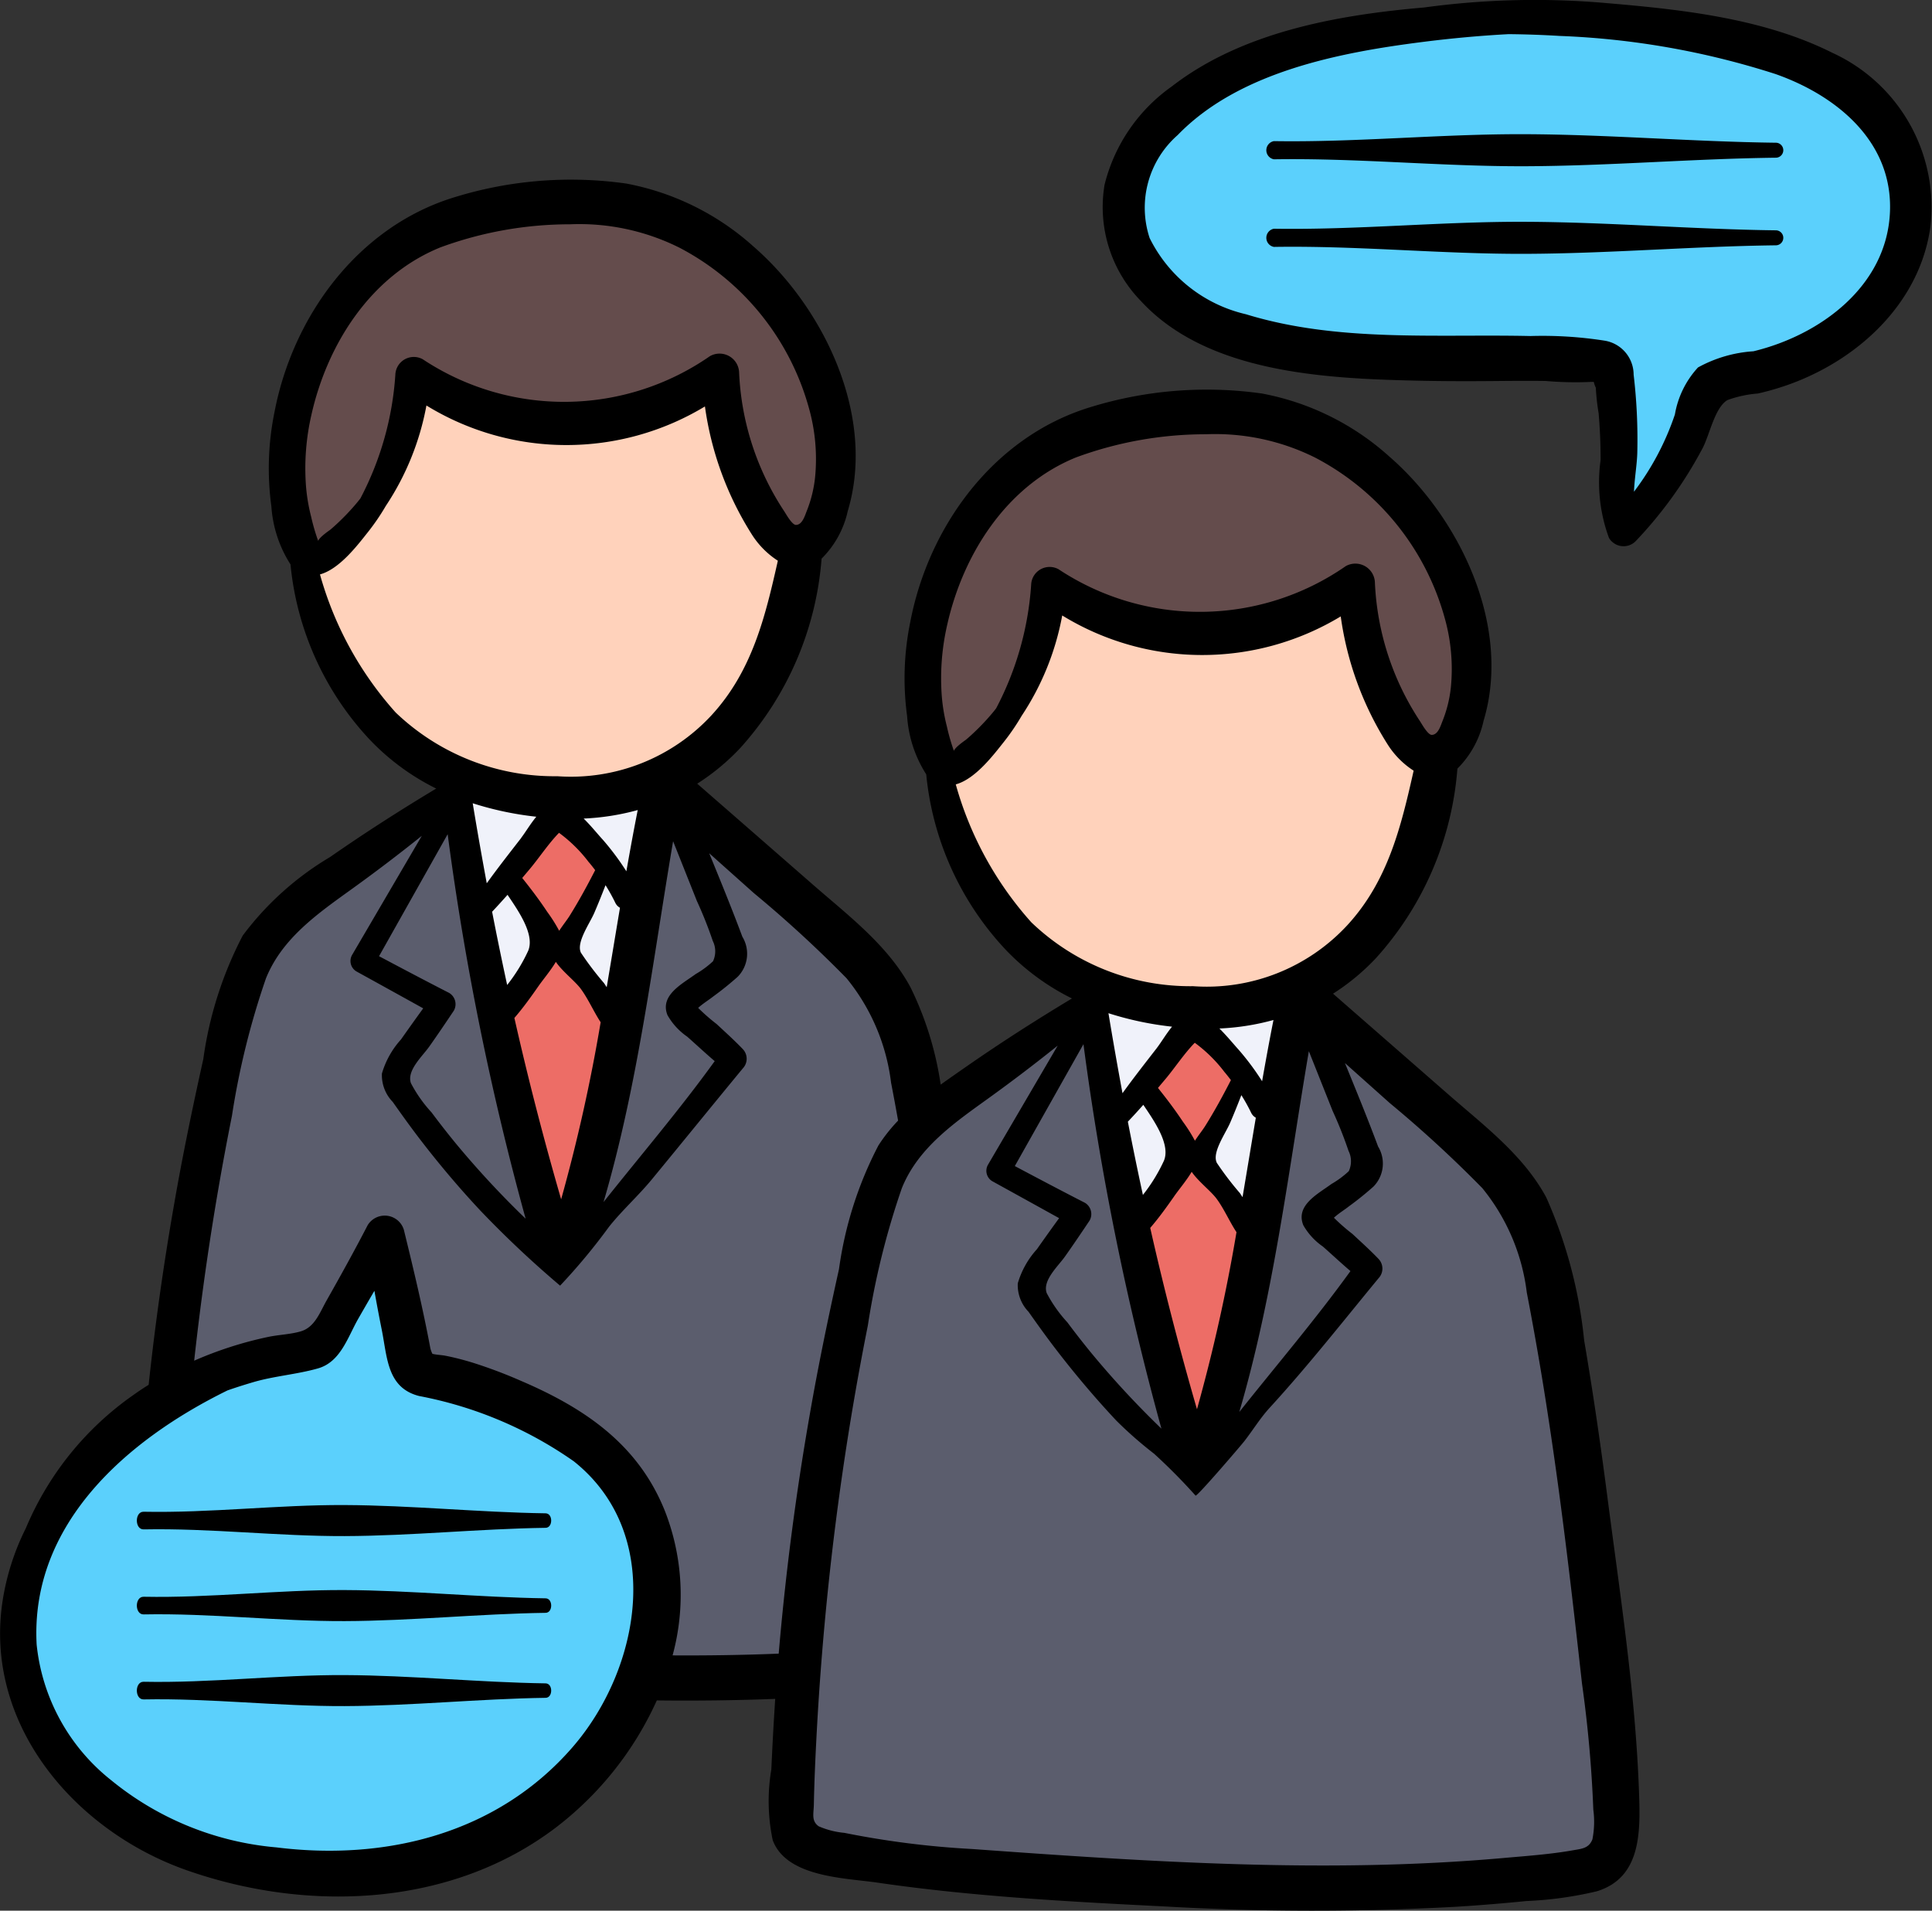 <svg xmlns="http://www.w3.org/2000/svg" width="83.626" height="82.71" viewBox="0 0 83.626 82.71">
  <rect x="0" y="0" width="83.626" height="82.71" fill="#333333" stroke="none"/>
  <g id="talking" transform="translate(0 -2.804)">
    <path id="Path_24366" data-name="Path 24366" d="M252.281,110.147c-4.812,1.314-9.08,6.387-8.673,11.53a9.551,9.551,0,0,0,.38,2.261c.237.71.625,1.348.826,2.075a12.441,12.441,0,0,0,2.116,4.863,11.381,11.381,0,0,0,5.746,4.265,10.39,10.39,0,0,0,7.892-.771,9.147,9.147,0,0,0,2.941-2.543,17.537,17.537,0,0,0,1.844-3.845,22.968,22.968,0,0,0,.766-2.668c.377-1.393,1.175-2.763,1.331-4.212.361-3.349-1.79-7.12-4.228-9.224A11.2,11.2,0,0,0,252.281,110.147Z" transform="translate(-203.796 -89.228)" fill="#ffd2bb"/>
    <path id="Path_24367" data-name="Path 24367" d="M261.613,118.89a14.925,14.925,0,0,1-2.387,1.239,15.173,15.173,0,0,1-3.794.662,19.457,19.457,0,0,1-4.2-.9,18.343,18.343,0,0,1-2.066-.851,18.645,18.645,0,0,1-1.459,4.041,8.5,8.5,0,0,1-3.014,3.557c-.172-.461-.521-.848-.719-1.306a7,7,0,0,1-.421-3.3,8.848,8.848,0,0,1,.615-3.248,25.892,25.892,0,0,1,1.739-3.361,10.7,10.7,0,0,1,5.076-3.631c2.927-1.2,6.813-1.284,9.536.48a12.4,12.4,0,0,0,1.707,1.1,6.075,6.075,0,0,1,1.63,1.117,8.625,8.625,0,0,1,2.368,3.385,10.98,10.98,0,0,1,.461,6.888c-.187.575-.134.936-.755.859a3.2,3.2,0,0,1-2.384-1.906,20.006,20.006,0,0,1-.756-3.395c-.151-.559-.329-1.112-.483-1.67A3.312,3.312,0,0,0,261.613,118.89Z" transform="translate(-203.753 -90.452)" fill="#644c4c"/>
    <path id="Path_24368" data-name="Path 24368" d="M83.053,55.5c-4.812,1.314-9.08,6.387-8.673,11.53a9.56,9.56,0,0,0,.38,2.261c.237.71.625,1.348.826,2.075A12.441,12.441,0,0,0,77.7,76.229a11.381,11.381,0,0,0,5.746,4.265,10.39,10.39,0,0,0,7.892-.771,9.147,9.147,0,0,0,2.941-2.543,17.536,17.536,0,0,0,1.844-3.845,22.969,22.969,0,0,0,.766-2.668c.377-1.393,1.175-2.763,1.331-4.212.361-3.349-1.79-7.12-4.228-9.224A11.2,11.2,0,0,0,83.053,55.5Z" transform="translate(-62.209 -43.506)" fill="#ffd2bb"/>
    <path id="Path_24369" data-name="Path 24369" d="M92.385,64.243A14.925,14.925,0,0,1,90,65.481a15.173,15.173,0,0,1-3.794.662,19.466,19.466,0,0,1-4.2-.9,18.343,18.343,0,0,1-2.066-.851,18.645,18.645,0,0,1-1.459,4.041,8.5,8.5,0,0,1-3.014,3.557c-.172-.461-.521-.848-.719-1.306a7,7,0,0,1-.421-3.3,8.847,8.847,0,0,1,.615-3.247,25.892,25.892,0,0,1,1.739-3.361,10.7,10.7,0,0,1,5.076-3.631c2.927-1.2,6.813-1.284,9.536.48A12.4,12.4,0,0,0,93,58.722a6.076,6.076,0,0,1,1.63,1.117A8.622,8.622,0,0,1,97,63.223a10.98,10.98,0,0,1,.461,6.888c-.187.575-.134.936-.755.859a3.2,3.2,0,0,1-2.384-1.906,20.009,20.009,0,0,1-.756-3.395c-.151-.559-.329-1.112-.483-1.67A3.31,3.31,0,0,0,92.385,64.243Z" transform="translate(-62.165 -44.731)" fill="#644c4c"/>
    <g id="Group_11472" data-name="Group 11472" transform="translate(7.518 37.247)">
      <path id="Path_24370" data-name="Path 24370" d="M221,271.631a.412.412,0,0,0,.093-.1,5.7,5.7,0,0,0-1.564.938,21.92,21.92,0,0,0-4.621,3.618,14.866,14.866,0,0,0-3.179,6.308,51.307,51.307,0,0,0-1.344,7.807c-.386,2.963-.642,5.937-1.059,8.9-.2,1.438-.326,2.885-.424,4.334-.062.912-.454,2.618.347,3.291a5.52,5.52,0,0,0,1.522.662,10.211,10.211,0,0,0,1.681.542,25.176,25.176,0,0,0,3.508.436c2.328.2,4.658.192,6.991.333,2.691.162,5.416.05,8.111.048,2.376,0,4.77.17,7.143.077a23.188,23.188,0,0,0,5.511-.725c.549-.154,1.27-.121,1.53-.606.188-.351,0-1.217-.027-1.606-.041-.706-.068-1.411-.1-2.117-.073-1.438-.222-2.882-.425-4.308-.682-4.773-1.747-9.47-2.507-14.228-.173-1.086-.327-2.174-.473-3.264a6.136,6.136,0,0,0-.15-1.141,4.234,4.234,0,0,0-.97-1.148c-2.879-3.1-6.5-5.4-9.374-8.512a8.834,8.834,0,0,0-.76,2.655c-.375,1.709-.524,3.422-.844,5.143-.3,1.6-.567,3.2-.962,4.772a31.5,31.5,0,0,1-1.264,4.647c-.115.271-.546,1.294-.932,1.2-.552-.131-.773-1.959-.851-2.324-.542-2.533-1.22-5.035-1.833-7.551a13.653,13.653,0,0,1-.386-2.857,9.4,9.4,0,0,0-1.07-3.144C222.153,273.356,221.734,271.114,221,271.631Z" transform="translate(-182.17 -261.777)" fill="#5b5d6d"/>
      <path id="Path_24371" data-name="Path 24371" d="M57.454,214.249c-1.139.758-2.352,1.306-3.444,2.16-1.008.788-1.976,1.611-3,2.38-.579.436-1.947,1.145-2.23,1.814a5.321,5.321,0,0,0-.07,1.223c-.419,3.84-1.273,7.681-1.853,11.5-.2,1.343-.427,2.689-.574,4.041a12.164,12.164,0,0,0-.251,2.108c1.752-.424,4.973-.054,6.291-1.453.633-.671.808-2.023,1.13-2.957.2-.583.531-1.81,1.1-2.154a17.462,17.462,0,0,1,1.829,3.906c.185.593.258,1.657.861,1.974a8.313,8.313,0,0,0,1.7.208,11.9,11.9,0,0,1,3.442,1.535A9.483,9.483,0,0,1,67,245.957a8.021,8.021,0,0,1-.019,3.425,6.174,6.174,0,0,1-.624,2.575c2.3.511,4.815-.259,7.15-.082.105-2.239-.02-4.443.24-6.7.323-2.81.842-5.658,1.376-8.434a33.926,33.926,0,0,1,1.429-5.4c.366-.979,1.371-1.749,1.638-2.715a7.724,7.724,0,0,0-.48-3.961,12.05,12.05,0,0,0-2.487-4.84,38.542,38.542,0,0,0-5.172-3.928c-.926-.683-1.793-1.476-2.675-2.21-.541,4.122-2.239,8.016-2.929,12.125-.448,2.669-1.136,5.261-1.757,7.885-1.513-3.742-1.949-7.892-2.86-11.8-.405-1.741-.923-3.443-1.174-5.217A2.983,2.983,0,0,0,57.454,214.249Z" transform="translate(-46.026 -213.683)" fill="#5b5d6d"/>
    </g>
    <g id="Group_11473" data-name="Group 11473" transform="translate(0.82 3.601)">
      <path id="Path_24372" data-name="Path 24372" d="M5.02,351.149a12.555,12.555,0,0,0,1.039,6.105c.982,1.871,3.331,3.071,5.194,3.869a20.152,20.152,0,0,0,6.729,1.594,16.3,16.3,0,0,0,6.887-.672c3.9-1.56,6.568-6.56,7.458-10.428a6.777,6.777,0,0,0-.89-5.358c-1.228-1.813-2.894-2.578-4.84-3.387-1.042-.433-2.125-.767-3.192-1.13-.456-.155-1.33-.2-1.71-.535-.359-.312-.382-1.121-.474-1.576a12.479,12.479,0,0,0-.546-3.015c-1.2,1.433-2,2.881-3.551,4.015-.879.644-1.606.335-2.649.633C9.57,342.664,6.4,346.505,5.02,351.149Z" transform="translate(-5.02 -282.891)" fill="#5bd0fc"/>
      <path id="Path_24373" data-name="Path 24373" d="M317.024,7.712a30.251,30.251,0,0,0-7.409.7,12.42,12.42,0,0,0-4.116,1.754,19.724,19.724,0,0,0-3.511,2.623c-1.168,1.342-1.924,3.091-1.206,4.828a5.25,5.25,0,0,0,3.485,2.857,25.47,25.47,0,0,0,4.976,1.481,32.912,32.912,0,0,0,5.9-.008c1.641-.143,3.58-.364,5.116.428a2.628,2.628,0,0,1,1.1,1.825,27.52,27.52,0,0,1,.734,4.958,22.28,22.28,0,0,0,2.9-4.45,5.662,5.662,0,0,1,.293-1.012c.2-.25.128-.079.433-.245.851-.463,2.159-.362,3.088-.688a9.1,9.1,0,0,0,3.093-1.73,5.257,5.257,0,0,0,2.168-3.834c.274-3.419-2.539-6.671-5.571-7.866A27.4,27.4,0,0,0,317.024,7.712Z" transform="translate(-252.24 -7.684)" fill="#5bd0fc"/>
    </g>
    <g id="Group_11474" data-name="Group 11474" transform="translate(19.842 36.578)">
      <path id="Path_24374" data-name="Path 24374" d="M289.42,267.021c.023.691.308,1.41.356,2.133.064.952.282,1.884.419,2.826a42.667,42.667,0,0,0,1.137,5.351c.427,1.534.785,3.084,1.27,4.6.263.823.513,1.636.75,2.468.129.453.156,1.2.531,1.476a41.066,41.066,0,0,1,1.186-4.283c.372-1.485.675-2.992,1.085-4.466a47.9,47.9,0,0,0,1.881-9.571c.013-.184.205-1,.008-1.152-.237-.181-1.727.552-1.965.612a9.38,9.38,0,0,1-4.006-.075C291.271,266.781,290.029,265.935,289.42,267.021Z" transform="translate(-261.99 -257.102)" fill="#f0f2fa"/>
      <path id="Path_24375" data-name="Path 24375" d="M121.481,209.927a17.916,17.916,0,0,1,.6,4.163,29.229,29.229,0,0,0,.669,3.5c.488,1.979.541,4.049.982,6.037.192.864,1.061,6.045,2.32,6.08a17.222,17.222,0,0,0,1.237-3.935,24.858,24.858,0,0,0,.706-3.626c.207-2.111.619-4.119,1-6.208.294-1.62.475-3.3.616-4.934a3.488,3.488,0,0,0,.077-1.414,9.528,9.528,0,0,1-3.731.472A39.293,39.293,0,0,0,121.481,209.927Z" transform="translate(-121.481 -209.588)" fill="#f0f2fa"/>
    </g>
    <g id="Group_11475" data-name="Group 11475" transform="translate(21.727 38.117)">
      <path id="Path_24376" data-name="Path 24376" d="M302.629,277.867a11.351,11.351,0,0,1,1.238,2.277,2.2,2.2,0,0,1,.132,1.009,8.7,8.7,0,0,1-.772,1.285c-.161.313-.713.914-.791,1.164-.107.345.121.777.2,1.164.244,1.18.608,2.291.881,3.458.358,1.53.453,3.977,1.5,5.242.4-2.571,1.266-5.024,1.7-7.582.127-.748.581-1.419.388-2.168a7.308,7.308,0,0,0-1.363-2.162c-.394-.536-.765-.523-.493-1.19a17.05,17.05,0,0,1,1.03-1.906c.115-.2.428-.433.426-.666,0-.608-1.321-2.168-1.783-2.571A10.466,10.466,0,0,0,302.629,277.867Z" transform="translate(-274.741 -266.041)" fill="#ed6d66"/>
      <path id="Path_24377" data-name="Path 24377" d="M135.342,219.326c-.527.775-1.729,1.787-2.319,2.746.84-.108,1.9,1.958,2.024,2.694a7.95,7.95,0,0,0-1.472,2.341c-.478.821-.185,1.359.025,2.31.449,2.027.689,4.1,1.257,6.1.166.584.647,3.067,1.332,1.881.579-1,.426-2.823.6-3.949.256-1.694,1.194-3.487,1.181-5.19a5.024,5.024,0,0,0-1.265-2.245,2.449,2.449,0,0,1-.668-1.173c-.224-.894.288-1.2.761-1.867.251-.353.865-1.124.773-1.581-.055-.271-.707-.779-.864-.995-.318-.439-.493-.947-.794-1.388C135.926,219.092,135.943,219.174,135.342,219.326Z" transform="translate(-133.023 -219.009)" fill="#ed6d66"/>
    </g>
    <path id="Path_24378" data-name="Path 24378" d="M69.6,107.584c-.3-2.33-.635-4.655-1.031-6.971a20.18,20.18,0,0,0-1.636-6.178c-.972-1.817-2.691-3.113-4.213-4.442Q60.211,87.8,57.7,85.607a9.69,9.69,0,0,0,1.861-1.542,13.809,13.809,0,0,0,3.522-8.2A4.155,4.155,0,0,0,64.215,73.8c1.228-4.085-1.017-8.791-4.094-11.458a11.353,11.353,0,0,0-5.5-2.715,17.073,17.073,0,0,0-7.453.6c-4.16,1.279-6.987,5.15-7.775,9.331a12.145,12.145,0,0,0-.128,4.039,5.31,5.31,0,0,0,.827,2.516A12.908,12.908,0,0,0,43.5,83.672a10.214,10.214,0,0,0,2.9,2.142c-1.562.939-3.094,1.92-4.592,2.963-.363.253-.73.506-1.091.767a14.216,14.216,0,0,0-1.3-4.2c-.972-1.817-2.691-3.113-4.213-4.442q-2.511-2.194-5.025-4.385a9.69,9.69,0,0,0,1.861-1.542,13.809,13.809,0,0,0,3.522-8.2,4.153,4.153,0,0,0,1.134-2.064c1.228-4.085-1.017-8.791-4.094-11.458a11.352,11.352,0,0,0-5.5-2.715,17.07,17.07,0,0,0-7.453.6c-4.16,1.279-6.986,5.15-7.775,9.331a12.145,12.145,0,0,0-.128,4.039,5.309,5.309,0,0,0,.828,2.516,12.908,12.908,0,0,0,3.407,7.562,10.214,10.214,0,0,0,2.9,2.142c-1.562.939-3.094,1.92-4.592,2.963a13,13,0,0,0-3.782,3.4A16.4,16.4,0,0,0,8.8,88.439c-.464,2.09-.9,4.187-1.266,6.3q-.68,3.88-1.1,7.8-.324.2-.638.424a13.315,13.315,0,0,0-4.677,5.782,10.671,10.671,0,0,0-.991,3.049c-.883,5.371,3.061,10.036,7.945,11.754,5.251,1.847,11.457,1.6,15.99-1.847A14.354,14.354,0,0,0,28.43,116.2c1.708.019,3.417,0,5.124-.066v.015q-.1,1.518-.167,3.039a8.208,8.208,0,0,0,.061,3.066c.6,1.6,3.116,1.629,4.518,1.832,4.11.6,8.289.825,12.434,1.032a113.169,113.169,0,0,0,12.617.015q1.53-.095,3.056-.249a16.01,16.01,0,0,0,3.044-.421c1.957-.6,1.886-2.641,1.825-4.348C70.791,115.941,70.14,111.724,69.6,107.584ZM56.415,95.633a2.811,2.811,0,0,0,.847.921c.4.353.787.716,1.192,1.061-1.516,2.1-3.2,4.071-4.812,6.1,1.493-5.085,2.123-10.4,3.011-15.619l1.031,2.59a17.689,17.689,0,0,1,.686,1.725,1.009,1.009,0,0,1,.011.88,4.035,4.035,0,0,1-.751.555C57.062,94.268,56.06,94.765,56.415,95.633Zm-3.4-6.619c.092.109.179.221.265.334-.343.668-.7,1.325-1.1,1.966-.116.188-.3.415-.458.658a6.756,6.756,0,0,0-.52-.823c-.335-.506-.7-.988-1.08-1.462l.332-.394c.409-.489.8-1.088,1.261-1.561A6.244,6.244,0,0,1,53.013,89.014Zm-.228-1.9a10.485,10.485,0,0,0,2.335-.368c-.175.882-.336,1.766-.492,2.651a11.225,11.225,0,0,0-1.023-1.372C53.389,87.785,53.1,87.429,52.785,87.118Zm-2.7.828c-.506.653-1.015,1.3-1.5,1.974q-.321-1.729-.608-3.464a13.927,13.927,0,0,0,2.753.583C50.474,87.35,50.259,87.718,50.083,87.945Zm-.6,2.475c.489.721,1.183,1.726.893,2.422a7.283,7.283,0,0,1-.91,1.48q-.343-1.582-.651-3.171C49.045,90.912,49.266,90.668,49.485,90.421Zm1.329,3.971c.207-.3.533-.679.766-1.07.289.425.838.834,1.089,1.18.327.452.547.971.85,1.433a73.876,73.876,0,0,1-1.71,7.666q-1.13-3.894-2.024-7.851C50.156,95.32,50.489,94.855,50.814,94.392Zm1.847-1.476c-.2-.439.381-1.25.582-1.713.172-.4.332-.8.487-1.2a7.89,7.89,0,0,1,.42.755.484.484,0,0,0,.206.222c-.193,1.146-.381,2.293-.575,3.439l-.115-.176A13.261,13.261,0,0,1,52.661,92.916ZM40.988,74.051a7.788,7.788,0,0,1-.23-1.419,10.328,10.328,0,0,1,.232-2.951c.683-3.087,2.572-6.065,5.591-7.29a16.255,16.255,0,0,1,5.618-1,9.693,9.693,0,0,1,4.735,1.015,11.192,11.192,0,0,1,5.6,6.94,8.137,8.137,0,0,1,.267,2.994,5.472,5.472,0,0,1-.359,1.457c-.078.191-.192.609-.471.607-.17,0-.434-.482-.507-.592a11.813,11.813,0,0,1-1.951-5.987A.847.847,0,0,0,58.25,67.1a11.068,11.068,0,0,1-12.433.133.8.8,0,0,0-1.184.679,13.39,13.39,0,0,1-1.516,5.345c-.05.064-.1.128-.153.191a9.934,9.934,0,0,1-.748.8c-.131.126-.267.251-.407.368-.014.012-.461.312-.52.479A8.607,8.607,0,0,1,40.988,74.051Zm3.659,8.474a14.962,14.962,0,0,1-3.277-5.978c.846-.229,1.635-1.276,2.082-1.839a9.593,9.593,0,0,0,.769-1.127,11.66,11.66,0,0,0,1.757-4.346,11.584,11.584,0,0,0,12.055.041,13.9,13.9,0,0,0,2.025,5.533,3.705,3.705,0,0,0,1.131,1.145c-.546,2.431-1.11,4.77-2.866,6.684a8.29,8.29,0,0,1-6.68,2.645A9.937,9.937,0,0,1,44.648,82.525Zm2.25,5.268a123.34,123.34,0,0,0,3.375,16.643,39.6,39.6,0,0,1-3.015-3.251q-.545-.664-1.058-1.353a5.9,5.9,0,0,1-.893-1.266c-.193-.544.494-1.161.79-1.579.363-.513.714-1.033,1.064-1.555a.569.569,0,0,0-.2-.773c-1.016-.52-2.025-1.054-3.034-1.589Zm-18-1.248a2.811,2.811,0,0,0,.847.921c.4.353.787.716,1.192,1.061-1.516,2.1-3.2,4.071-4.812,6.1,1.493-5.085,2.123-10.4,3.011-15.619l1.031,2.59a17.691,17.691,0,0,1,.686,1.725,1.009,1.009,0,0,1,.011.88,4.035,4.035,0,0,1-.751.555C29.541,85.179,28.54,85.675,28.895,86.544Zm-3.4-6.619c.092.109.179.221.265.334-.343.668-.7,1.325-1.1,1.966-.116.188-.3.415-.458.658a6.755,6.755,0,0,0-.52-.823c-.335-.506-.7-.988-1.08-1.462l.332-.394c.409-.489.8-1.088,1.261-1.561A6.248,6.248,0,0,1,25.493,79.925Zm-.228-1.9a10.485,10.485,0,0,0,2.335-.368c-.175.882-.336,1.766-.492,2.651a11.226,11.226,0,0,0-1.023-1.371C25.869,78.7,25.583,78.34,25.265,78.028Zm-2.7.828c-.506.653-1.015,1.3-1.5,1.974q-.321-1.729-.608-3.464a13.927,13.927,0,0,0,2.753.583C22.954,78.261,22.739,78.629,22.563,78.856Zm-.6,2.475c.489.721,1.183,1.726.893,2.422a7.283,7.283,0,0,1-.91,1.48q-.343-1.582-.651-3.171C21.525,81.823,21.746,81.578,21.965,81.332ZM23.294,85.3c.207-.3.533-.679.766-1.07.289.425.838.834,1.089,1.18.327.452.547.971.85,1.433a73.875,73.875,0,0,1-1.71,7.666q-1.13-3.894-2.024-7.851C22.635,86.231,22.969,85.766,23.294,85.3Zm1.847-1.476c-.2-.439.381-1.25.582-1.713.172-.4.332-.8.487-1.2a7.892,7.892,0,0,1,.42.755.483.483,0,0,0,.206.222c-.193,1.146-.381,2.293-.575,3.439l-.115-.176A13.216,13.216,0,0,1,25.141,83.827ZM13.468,64.962a7.787,7.787,0,0,1-.23-1.419,10.328,10.328,0,0,1,.232-2.951c.683-3.087,2.572-6.065,5.591-7.29a16.255,16.255,0,0,1,5.618-1,9.693,9.693,0,0,1,4.735,1.015,11.192,11.192,0,0,1,5.6,6.94,8.137,8.137,0,0,1,.267,2.994,5.474,5.474,0,0,1-.359,1.457c-.078.191-.192.609-.471.607-.17,0-.434-.482-.507-.592a11.814,11.814,0,0,1-1.951-5.988.847.847,0,0,0-1.264-.725,11.068,11.068,0,0,1-12.433.133.8.8,0,0,0-1.184.679A13.39,13.39,0,0,1,15.6,64.168c-.05.064-.1.128-.153.191a9.934,9.934,0,0,1-.748.8c-.131.126-.267.251-.407.368-.014.012-.461.312-.52.479A8.622,8.622,0,0,1,13.468,64.962Zm3.659,8.474a14.963,14.963,0,0,1-3.277-5.978c.846-.229,1.635-1.276,2.082-1.839a9.571,9.571,0,0,0,.768-1.127,11.663,11.663,0,0,0,1.758-4.346,11.584,11.584,0,0,0,12.055.041,13.9,13.9,0,0,0,2.025,5.533,3.705,3.705,0,0,0,1.131,1.145c-.546,2.431-1.11,4.77-2.866,6.684a8.29,8.29,0,0,1-6.68,2.645A9.938,9.938,0,0,1,17.127,73.436Zm2.25,5.268a123.315,123.315,0,0,0,3.375,16.643A39.6,39.6,0,0,1,19.738,92.1q-.545-.664-1.058-1.353a5.9,5.9,0,0,1-.893-1.266c-.193-.544.494-1.161.79-1.579.363-.513.714-1.033,1.064-1.555a.569.569,0,0,0-.2-.773c-1.016-.52-2.025-1.054-3.034-1.589Zm5.415,39.51c-3.23,3.73-8.038,4.944-12.82,4.349a13.078,13.078,0,0,1-7.157-2.906,8.617,8.617,0,0,1-3.229-5.876c-.283-5.235,3.933-8.875,8.261-11,.368-.129.739-.246,1.112-.356.923-.271,1.9-.337,2.816-.6.971-.285,1.274-1.345,1.731-2.145q.347-.607.7-1.21c.1.568.208,1.136.321,1.7.239,1.2.231,2.5,1.613,2.853a17.253,17.253,0,0,1,6.7,2.829C28.77,108.99,27.744,114.8,24.793,118.213Zm8.913-4.039c-1.53.062-3.061.085-4.592.076a9.977,9.977,0,0,0-.328-6.238c-1.149-2.886-3.465-4.459-6.23-5.644a20.7,20.7,0,0,0-2.11-.794c-.392-.119-.789-.223-1.19-.3-.118-.024-.4-.038-.539-.079a1.181,1.181,0,0,1-.089-.243c-.321-1.721-.73-3.427-1.147-5.127a.865.865,0,0,0-1.564-.2c-.569,1.1-1.168,2.18-1.778,3.259-.3.531-.513,1.162-1.121,1.34-.446.131-.954.144-1.412.241a16.356,16.356,0,0,0-3.2,1.028q.235-2.138.543-4.267.462-3.181,1.092-6.335a33.866,33.866,0,0,1,1.471-5.945c.706-1.757,2.28-2.833,3.759-3.9q1.526-1.1,2.988-2.273l-3.019,5.159a.525.525,0,0,0,.186.709q1.451.8,2.894,1.6-.485.668-.96,1.344a3.774,3.774,0,0,0-.828,1.479A1.662,1.662,0,0,0,17,90.293c.387.549.778,1.094,1.187,1.627.822,1.07,1.691,2.1,2.615,3.086a44.754,44.754,0,0,0,3.442,3.24,26.29,26.29,0,0,0,2.122-2.555c.571-.715,1.261-1.332,1.844-2.039,1.318-1.6,2.623-3.211,3.942-4.81a.607.607,0,0,0,0-.836c-.361-.377-.75-.727-1.132-1.083a8.434,8.434,0,0,1-.8-.7c.2-.187.464-.345.645-.49a13.541,13.541,0,0,0,1.067-.859,1.421,1.421,0,0,0,.2-1.734c-.452-1.213-.944-2.414-1.435-3.613l1.938,1.73a52.3,52.3,0,0,1,4.008,3.683,8.836,8.836,0,0,1,1.926,4.516q.159.821.305,1.645a7.18,7.18,0,0,0-.852,1.076,16.4,16.4,0,0,0-1.706,5.35c-.464,2.09-.9,4.187-1.266,6.3Q34.15,108.968,33.706,114.174Zm35.22,8.045c-.154.381-.449.4-.832.466-1,.178-2.031.248-3.041.338-7.65.677-15.326.161-22.965-.391a38.382,38.382,0,0,1-5.539-.7,3.6,3.6,0,0,1-1.111-.284c-.325-.233-.218-.535-.21-.94.019-.958.061-1.915.111-2.872.2-3.855.579-7.708,1.134-11.528q.462-3.181,1.092-6.335a33.866,33.866,0,0,1,1.471-5.945c.706-1.757,2.28-2.833,3.759-3.9q1.526-1.1,2.988-2.273l-3.019,5.159a.525.525,0,0,0,.186.709q1.451.8,2.894,1.6-.485.668-.96,1.344a3.776,3.776,0,0,0-.829,1.478,1.662,1.662,0,0,0,.465,1.23c.387.549.778,1.094,1.187,1.627.822,1.07,1.691,2.1,2.615,3.086a17.308,17.308,0,0,0,1.634,1.433,25.109,25.109,0,0,1,1.794,1.812c.058.059,1.948-2.147,2.11-2.354.376-.482.687-1,1.105-1.455,1.648-1.8,3.153-3.716,4.706-5.6a.607.607,0,0,0,0-.836c-.361-.377-.75-.727-1.132-1.083a8.433,8.433,0,0,1-.8-.7c.2-.187.464-.345.645-.49a13.506,13.506,0,0,0,1.067-.859,1.421,1.421,0,0,0,.2-1.734c-.452-1.213-.944-2.414-1.435-3.613l1.938,1.73a52.3,52.3,0,0,1,4.007,3.683,8.836,8.836,0,0,1,1.926,4.516q.525,2.718.939,5.457c.584,3.814,1.025,7.648,1.452,11.482a53.947,53.947,0,0,1,.489,5.449A3.929,3.929,0,0,1,68.926,122.219Z" transform="translate(0 -39.789)"/>
    <path id="Path_24379" data-name="Path 24379" d="M323.71,5.087c-2.942-1.474-6.445-1.866-9.681-2.141a35.35,35.35,0,0,0-7.976.181c-3.792.327-7.9,1.069-10.939,3.426a7.379,7.379,0,0,0-2.9,4.247,5.826,5.826,0,0,0,1.575,5.037c2.871,3.116,7.969,3.352,11.907,3.444,1.211.028,2.423.027,3.634.015.661-.006,1.322-.01,1.983,0a15,15,0,0,0,1.978.039l.1,0a.917.917,0,0,0,.086.249A9.882,9.882,0,0,0,313.6,20.7q.086,1.008.084,2.021a6.969,6.969,0,0,0,.363,3.369.736.736,0,0,0,1.148.148,18.092,18.092,0,0,0,2.918-4.059c.294-.577.519-1.736,1.061-2.056a4.934,4.934,0,0,1,1.321-.285,11.548,11.548,0,0,0,1.409-.415c2.981-1.091,5.6-3.531,6.054-6.791A7.351,7.351,0,0,0,323.71,5.087Zm2.5,6.875c-.124,3.224-3.018,5.35-5.91,6.048a5.731,5.731,0,0,0-2.4.7,4,4,0,0,0-1,2.037,11.711,11.711,0,0,1-1.771,3.343c.024-.589.134-1.2.144-1.708a23.793,23.793,0,0,0-.159-3.36,1.492,1.492,0,0,0-1.258-1.472,17.415,17.415,0,0,0-3.21-.2c-4.091-.091-8.346.277-12.313-.943a6.212,6.212,0,0,1-4.169-3.3,4.184,4.184,0,0,1,1.213-4.455c2.645-2.733,6.979-3.571,10.6-4.031,1.233-.157,2.477-.272,3.725-.339q1.1.01,2.205.077a34.744,34.744,0,0,1,9.351,1.651C323.889,6.936,326.328,8.919,326.21,11.962Z" transform="translate(-244.403)"/>
    <path id="Path_24380" data-name="Path 24380" d="M357.444,38.741c-3.622-.044-7.237-.355-10.862-.369s-7.24.357-10.862.3a.4.4,0,0,0,0,.787c3.622-.059,7.241.312,10.862.3s7.24-.325,10.862-.369A.324.324,0,0,0,357.444,38.741Z" transform="translate(-280.579 -29.759)"/>
    <path id="Path_24381" data-name="Path 24381" d="M357.444,61.956c-3.622-.044-7.237-.355-10.862-.369s-7.24.357-10.862.3a.4.4,0,0,0,0,.787c3.622-.059,7.241.312,10.862.3s7.24-.325,10.862-.369A.324.324,0,0,0,357.444,61.956Z" transform="translate(-280.579 -49.182)"/>
    <path id="Path_24382" data-name="Path 24382" d="M53.965,402.04c-2.9-.042-5.8-.345-8.7-.358s-5.8.347-8.7.29c-.391-.008-.392.772,0,.764,2.9-.057,5.8.3,8.7.29s5.8-.316,8.7-.358C54.286,402.663,54.287,402.045,53.965,402.04Z" transform="translate(-30.348 -333.728)"/>
    <path id="Path_24383" data-name="Path 24383" d="M53.965,424.576c-2.9-.042-5.8-.345-8.7-.358s-5.8.347-8.7.29c-.391-.008-.392.772,0,.764,2.9-.057,5.8.3,8.7.29s5.8-.316,8.7-.358C54.286,425.2,54.287,424.581,53.965,424.576Z" transform="translate(-30.348 -352.584)"/>
    <path id="Path_24384" data-name="Path 24384" d="M53.965,447.112c-2.9-.042-5.8-.345-8.7-.358s-5.8.347-8.7.289c-.391-.008-.392.772,0,.764,2.9-.057,5.8.3,8.7.289s5.8-.316,8.7-.358C54.286,447.735,54.287,447.117,53.965,447.112Z" transform="translate(-30.348 -371.439)"/>
  </g>
</svg>
